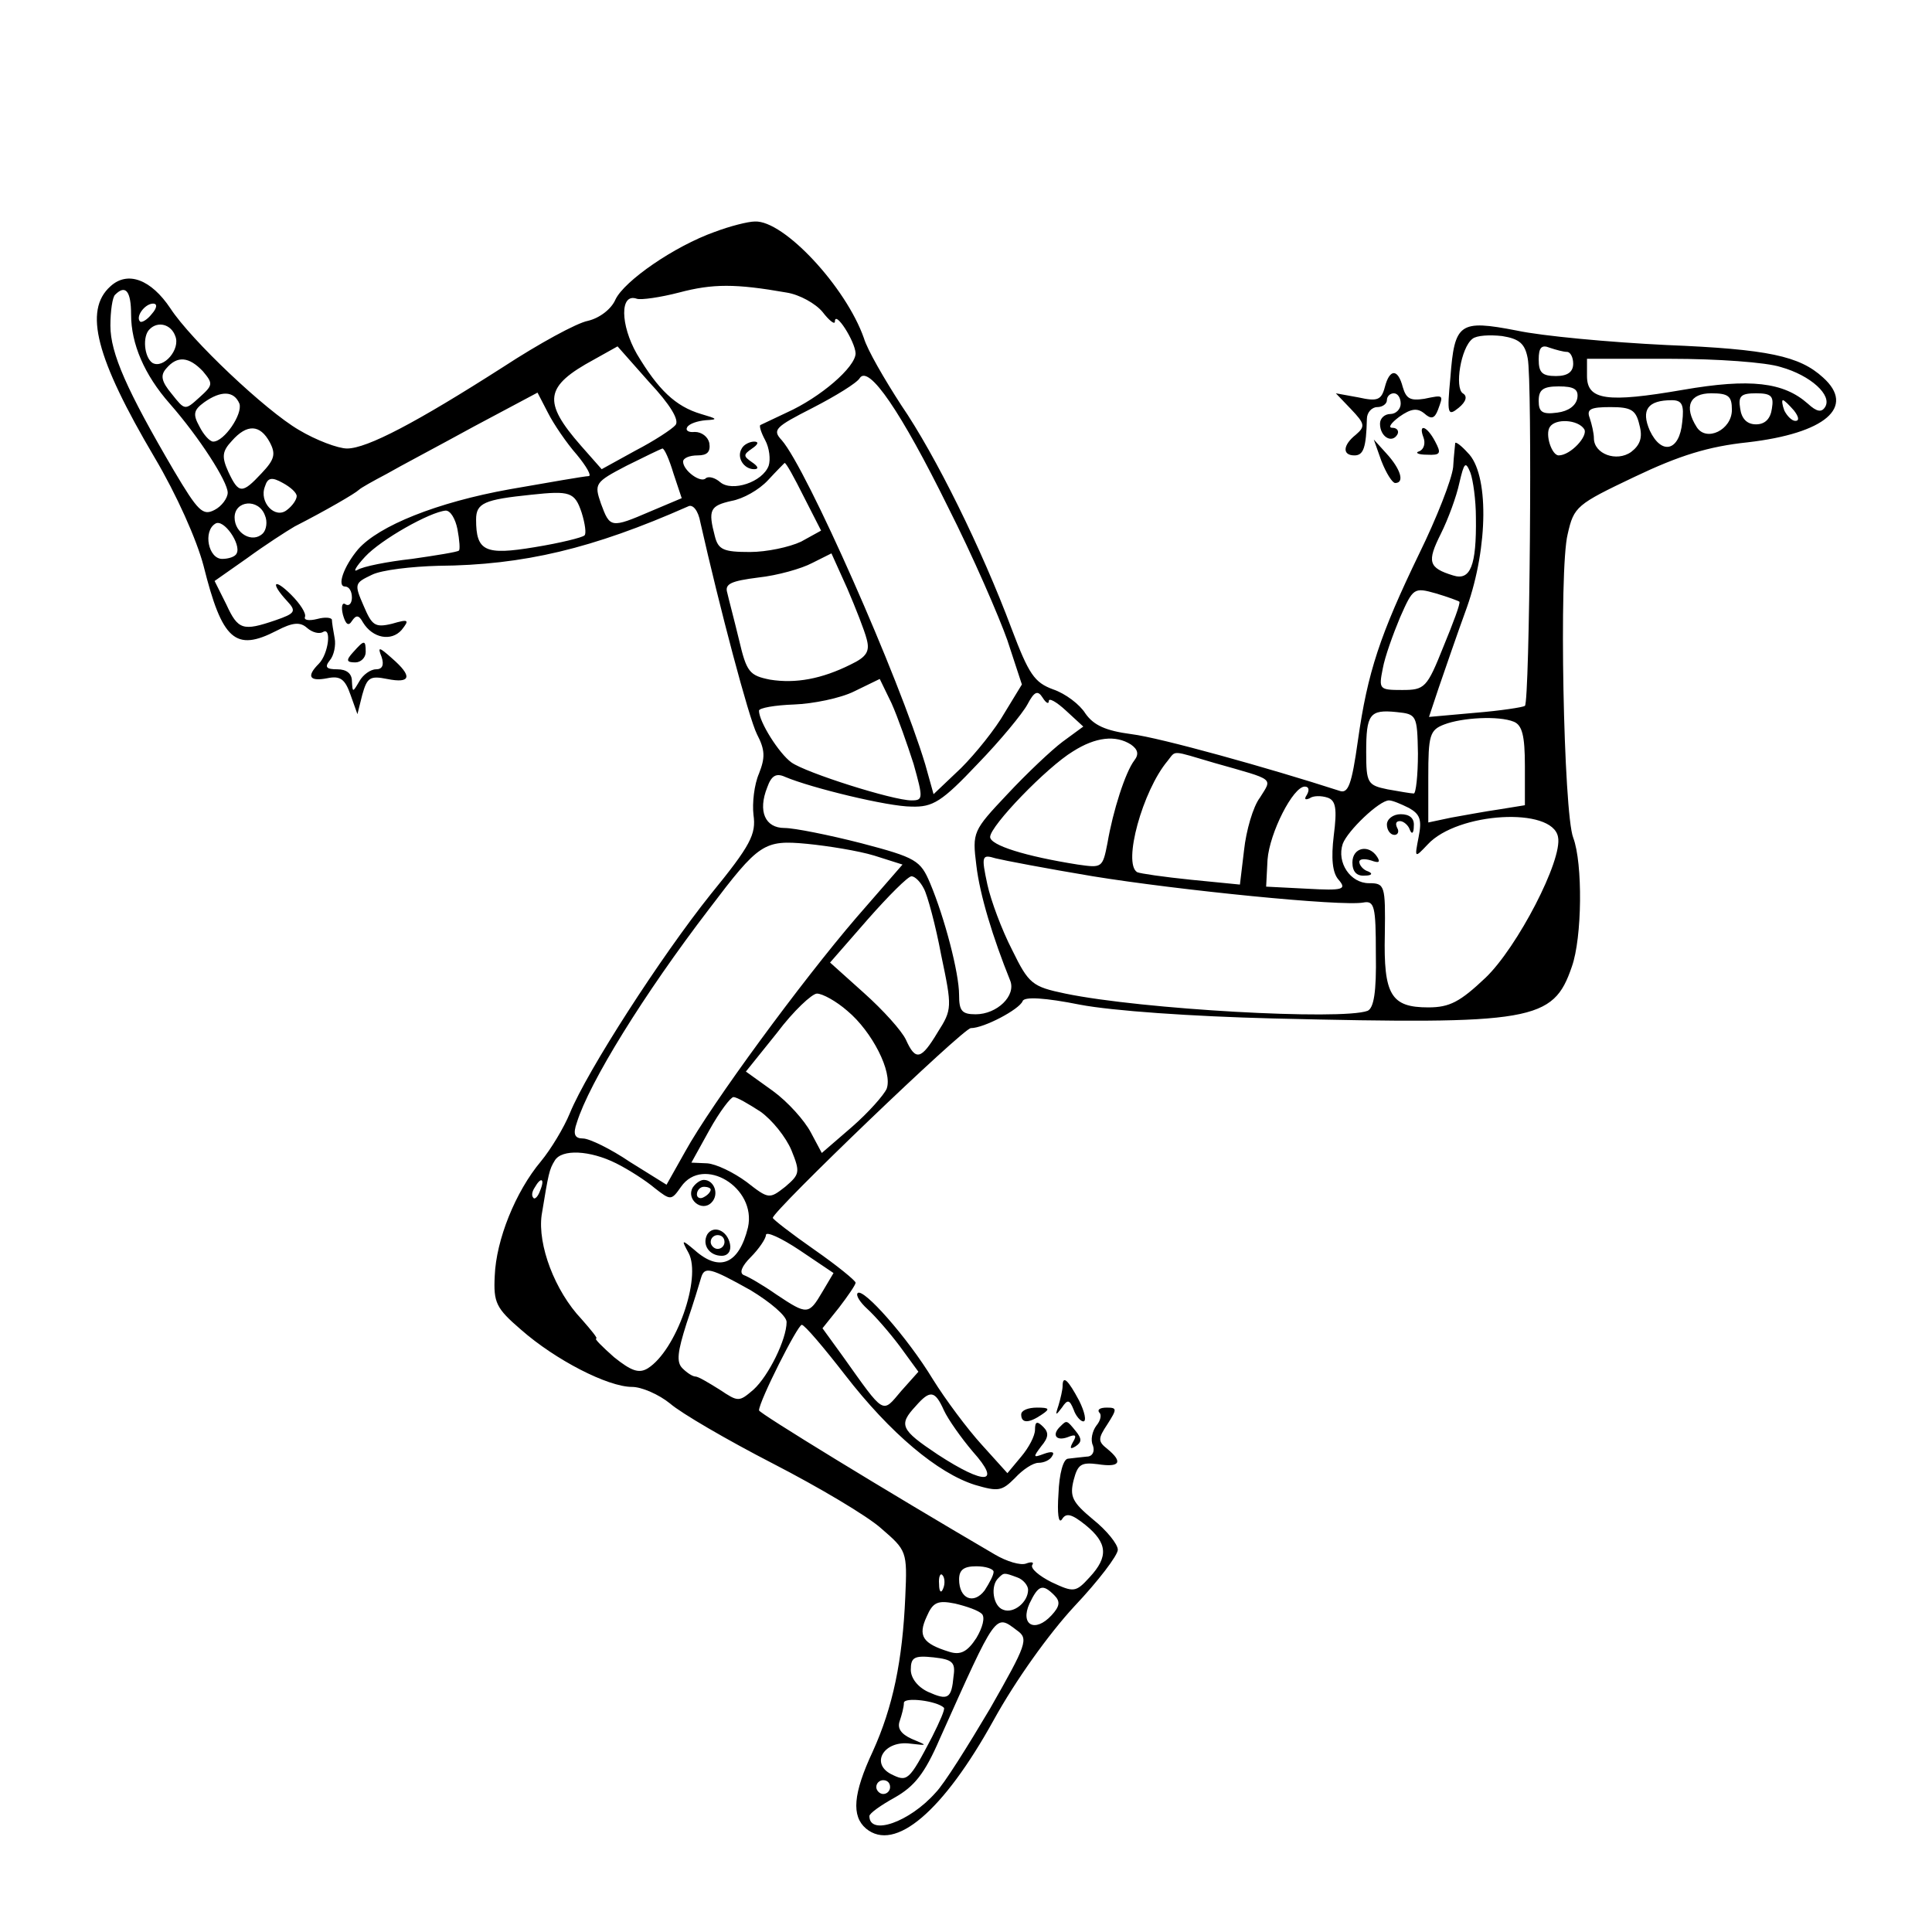 <?xml version="1.0" standalone="no"?>
<!DOCTYPE svg PUBLIC "-//W3C//DTD SVG 20010904//EN"
 "http://www.w3.org/TR/2001/REC-SVG-20010904/DTD/svg10.dtd">
<svg version="1.0" xmlns="http://www.w3.org/2000/svg"
 width="280pt" height="280pt" viewBox="0 0 280 280"
 preserveAspectRatio="xMidYMid meet">
<g transform="translate(0,280) scale(0.1,-0.1)"
fill="#000000" stroke="none">
<path d="M1036 2464 c-59 -21 -131 -71 -144 -98 -6 -14 -23 -27 -40 -31 -16
-3 -71 -33 -123 -67 -125 -80 -197 -118 -226 -118 -13 0 -45 12 -70 27 -48 28
-156 130 -186 176 -28 42 -62 55 -87 32 -39 -35 -21 -104 64 -248 32 -54 61
-119 71 -157 27 -108 46 -125 106 -94 23 12 34 13 44 4 8 -7 18 -9 23 -6 13 8
8 -32 -6 -46 -18 -18 -14 -26 12 -21 19 4 26 -1 34 -24 l10 -28 7 28 c7 25 11
28 36 23 35 -7 37 4 7 30 -19 17 -21 17 -15 2 4 -12 1 -18 -8 -18 -8 0 -19 -8
-24 -17 -10 -17 -10 -17 -11 0 0 11 -8 17 -21 17 -16 0 -19 3 -11 13 6 7 9 22
7 32 -2 11 -4 23 -4 27 -1 3 -10 4 -21 1 -12 -3 -20 -2 -18 3 2 5 -7 19 -20
32 -25 25 -31 18 -6 -9 14 -15 12 -18 -17 -28 -47 -16 -54 -14 -71 23 l-17 34
47 33 c26 19 57 39 69 46 45 23 88 48 93 53 3 3 21 13 40 23 19 11 76 41 127
69 l92 49 15 -29 c8 -16 27 -44 42 -61 14 -17 22 -31 17 -31 -5 0 -57 -9 -114
-19 -106 -19 -190 -53 -220 -87 -21 -25 -31 -54 -19 -54 6 0 10 -7 10 -16 0
-8 -4 -13 -9 -10 -5 4 -7 -3 -4 -15 4 -14 8 -17 13 -9 6 9 10 9 16 -2 14 -23
41 -28 56 -11 12 15 10 16 -14 9 -25 -6 -29 -2 -41 26 -14 32 -13 33 12 45 14
7 58 12 96 13 124 1 224 25 362 86 7 4 15 -6 18 -23 28 -124 70 -283 82 -307
12 -23 12 -34 3 -57 -7 -16 -10 -43 -8 -60 4 -28 -4 -44 -62 -115 -72 -90
-179 -256 -204 -317 -9 -22 -28 -53 -42 -70 -37 -44 -65 -114 -67 -166 -2 -39
2 -47 38 -78 50 -44 126 -83 161 -83 14 0 39 -11 55 -24 16 -14 83 -53 149
-87 66 -34 137 -76 157 -94 37 -32 38 -33 35 -99 -4 -93 -18 -160 -47 -224
-29 -62 -31 -94 -10 -112 42 -35 112 25 185 157 32 58 80 125 117 165 35 37
63 74 63 82 0 8 -16 28 -36 44 -30 25 -34 33 -28 57 6 23 11 26 35 23 32 -5
37 3 14 22 -14 11 -14 15 0 36 14 22 14 24 -1 24 -10 0 -14 -3 -11 -7 4 -3 2
-12 -4 -19 -6 -8 -9 -21 -5 -29 3 -9 -1 -16 -9 -16 -8 -1 -20 -2 -27 -3 -7 0
-13 -22 -14 -51 -2 -28 0 -44 5 -37 6 10 14 8 34 -8 32 -26 34 -46 6 -76 -20
-22 -23 -22 -55 -7 -18 9 -31 20 -28 25 3 4 -1 5 -9 2 -8 -3 -28 3 -45 13
-159 93 -342 205 -342 209 0 13 56 124 62 124 4 0 32 -33 63 -73 65 -84 134
-142 188 -159 34 -10 39 -9 58 10 11 12 26 22 34 22 8 0 17 4 20 10 4 6 -1 7
-12 3 -16 -6 -16 -5 -4 11 11 13 11 20 3 28 -9 9 -12 8 -12 -4 0 -9 -9 -26
-20 -39 l-20 -24 -37 41 c-21 23 -53 66 -71 95 -37 61 -101 133 -109 125 -3
-3 3 -13 14 -23 11 -10 32 -34 47 -54 l27 -37 -25 -28 c-28 -33 -23 -36 -85
51 l-29 40 24 30 c13 17 24 33 24 36 0 3 -27 25 -60 48 -33 23 -60 44 -60 46
0 10 276 275 287 275 19 0 70 27 75 39 2 7 33 5 83 -5 47 -9 162 -17 280 -20
377 -9 406 -4 433 75 15 42 16 150 2 187 -14 36 -21 389 -8 440 9 40 13 43 97
83 65 31 107 44 164 50 112 13 157 51 109 94 -34 31 -79 41 -227 47 -82 4
-180 13 -217 21 -83 16 -90 11 -96 -68 -5 -53 -4 -57 12 -44 11 9 13 17 6 21
-12 8 -3 66 14 79 6 5 25 6 43 4 25 -4 33 -11 37 -32 7 -32 3 -498 -4 -504 -3
-2 -35 -7 -72 -10 l-67 -6 14 42 c8 23 26 76 41 117 31 88 32 194 1 224 -9 10
-17 16 -18 14 0 -2 -2 -17 -3 -35 -2 -18 -24 -74 -49 -125 -57 -118 -75 -172
-89 -271 -9 -64 -14 -78 -27 -73 -102 33 -260 77 -301 82 -38 5 -55 13 -67 30
-8 13 -29 29 -47 35 -27 10 -35 22 -60 88 -43 115 -110 251 -160 324 -24 37
-49 80 -54 97 -26 74 -116 171 -158 169 -10 0 -37 -7 -58 -15z m104 -88 c19
-3 42 -16 52 -28 10 -13 18 -19 18 -14 0 17 29 -28 30 -46 0 -20 -51 -64 -100
-86 -19 -9 -36 -17 -38 -18 -2 -1 1 -11 7 -22 6 -11 8 -28 5 -37 -9 -24 -53
-38 -70 -24 -8 7 -17 9 -21 6 -7 -8 -33 11 -33 24 0 5 9 9 21 9 14 0 19 5 17
18 -2 9 -11 16 -21 16 -9 -1 -14 2 -11 7 3 5 15 9 27 10 18 1 17 2 -7 9 -37
11 -62 35 -93 87 -24 42 -25 89 0 80 6 -2 34 2 61 9 49 13 82 13 156 0z m-950
-32 c0 -42 19 -87 56 -129 43 -49 84 -113 84 -129 0 -8 -9 -20 -19 -25 -17 -9
-24 -2 -59 57 -68 116 -92 170 -92 210 0 21 3 42 7 45 15 15 23 5 23 -29z m30
1 c-7 -9 -15 -13 -17 -11 -7 7 7 26 19 26 6 0 6 -6 -2 -15z m34 -32 c8 -19
-17 -48 -33 -39 -12 8 -15 39 -4 49 12 12 31 7 37 -10z m725 -129 c-5 -6 -31
-23 -58 -37 l-49 -27 -30 34 c-56 64 -53 86 19 125 l34 19 46 -52 c30 -32 44
-55 38 -62z m1292 106 c5 0 9 -8 9 -17 0 -12 -8 -18 -25 -18 -20 0 -25 5 -25
24 0 17 4 22 16 17 9 -3 20 -6 25 -6z m-1977 -28 c15 -18 15 -20 -5 -38 -21
-19 -21 -19 -40 5 -15 18 -17 27 -8 37 16 19 33 17 53 -4z m2287 6 c43 -12 75
-41 64 -58 -5 -8 -12 -7 -25 5 -35 31 -83 37 -181 20 -110 -19 -139 -15 -139
20 l0 25 121 0 c67 0 139 -5 160 -12z m-1207 -203 c36 -71 74 -159 86 -193
l21 -64 -25 -41 c-13 -23 -42 -59 -63 -80 l-40 -38 -12 43 c-38 126 -172 429
-208 470 -14 15 -10 19 45 47 33 17 64 36 68 43 13 20 60 -49 128 -187z m912
158 c-2 -11 -13 -19 -29 -21 -22 -3 -27 1 -27 17 0 16 6 21 29 21 22 0 29 -4
27 -17z m-1939 -8 c5 -15 -22 -55 -38 -55 -5 0 -14 10 -20 22 -10 18 -8 24 7
35 24 17 43 17 51 -2z m2163 -9 c0 -29 -37 -47 -51 -25 -19 30 -10 49 21 49
25 0 30 -4 30 -24z m58 2 c-2 -15 -10 -23 -23 -23 -13 0 -21 8 -23 23 -3 18 1
22 23 22 22 0 26 -4 23 -22z m-130 -20 c-4 -42 -30 -48 -47 -12 -13 30 -3 44
32 44 15 0 18 -7 15 -32z m162 17 c7 -9 8 -15 2 -15 -5 0 -12 7 -16 15 -3 8
-4 15 -2 15 2 0 9 -7 16 -15z m-224 -21 c5 -18 1 -29 -12 -39 -21 -15 -54 -3
-54 20 0 7 -3 20 -6 29 -5 13 1 16 30 16 30 0 37 -4 42 -26z m-80 -6 c6 -10
-20 -38 -37 -38 -10 0 -20 30 -13 41 8 13 41 11 50 -3z m-1905 -19 c9 -17 7
-25 -12 -45 -28 -30 -33 -30 -48 2 -10 22 -9 30 5 45 22 25 41 24 55 -2z m585
-45 l12 -36 -45 -19 c-58 -25 -59 -24 -72 11 -10 29 -9 31 37 55 26 13 49 24
52 25 3 0 10 -16 16 -36z m189 -34 l25 -49 -29 -16 c-17 -8 -50 -15 -74 -15
-38 0 -46 3 -51 23 -10 38 -7 44 24 51 17 3 40 16 53 30 12 13 23 24 24 25 2
1 14 -21 28 -49z m974 -30 c1 -70 -8 -92 -33 -84 -36 11 -38 20 -18 60 11 22
23 55 27 74 7 30 9 32 16 15 4 -11 8 -40 8 -65z m-1709 31 c0 -5 -6 -14 -14
-20 -17 -14 -41 11 -32 34 4 13 10 14 26 5 11 -6 20 -14 20 -19z m413 -24 c5
-16 7 -31 4 -33 -3 -3 -35 -11 -72 -17 -72 -12 -85 -6 -85 40 0 24 12 29 80
36 56 6 63 4 73 -26z m-459 -4 c4 -9 2 -21 -3 -26 -15 -15 -41 0 -41 23 0 25
35 28 44 3z m279 -20 c3 -16 4 -30 2 -31 -2 -2 -33 -7 -68 -12 -36 -4 -71 -11
-79 -16 -7 -4 -2 5 11 19 23 25 94 65 117 67 7 0 14 -12 17 -27z m-320 -35
c-2 -5 -12 -8 -21 -8 -20 0 -28 40 -10 51 12 8 38 -30 31 -43z m913 -124 c5
-18 0 -26 -23 -37 -42 -21 -80 -28 -117 -22 -30 6 -34 11 -45 58 -7 29 -15 59
-17 68 -4 13 6 17 45 22 28 3 63 13 78 21 l28 14 23 -51 c12 -28 25 -61 28
-73z m859 54 c2 -2 -9 -31 -23 -65 -24 -60 -27 -63 -60 -63 -33 0 -34 1 -28
31 3 17 15 50 25 74 19 43 20 44 52 35 17 -5 33 -11 34 -12z m-791 -235 c14
-50 14 -53 -3 -53 -27 0 -153 40 -174 55 -18 13 -47 59 -47 75 0 4 23 8 51 9
27 1 67 9 87 19 l37 18 17 -35 c9 -20 23 -60 32 -88z m196 91 c0 5 11 -1 25
-14 l25 -23 -30 -22 c-16 -12 -52 -46 -80 -76 -50 -53 -51 -55 -45 -103 5 -43
24 -105 49 -167 9 -22 -19 -49 -50 -49 -20 0 -24 5 -24 28 0 32 -21 112 -42
162 -14 33 -20 37 -100 58 -47 12 -97 22 -111 22 -28 0 -39 24 -25 59 6 17 13
21 26 15 38 -16 149 -43 183 -43 31 -1 44 7 96 62 33 34 65 73 72 86 10 19 15
21 22 10 5 -8 9 -10 9 -5z m535 -76 c0 -32 -3 -58 -6 -58 -4 0 -21 3 -38 6
-29 6 -31 9 -31 54 0 55 5 62 44 58 29 -3 30 -4 31 -60z m139 46 c12 -5 16
-20 16 -64 l0 -57 -37 -6 c-21 -3 -53 -9 -70 -12 l-33 -7 0 66 c0 60 2 68 23
76 26 10 79 13 101 4z m-555 -33 c10 -7 12 -14 5 -23 -13 -17 -31 -73 -39
-120 -7 -36 -8 -36 -43 -31 -76 12 -127 28 -127 40 0 16 82 101 120 124 33 21
62 24 84 10z m122 -27 c88 -25 83 -21 65 -50 -10 -13 -20 -48 -23 -76 l-6 -50
-71 7 c-39 4 -74 9 -78 11 -21 13 8 118 44 161 13 16 4 16 69 -3z m133 -46
c-4 -6 -3 -8 4 -5 5 4 17 4 26 1 12 -4 14 -16 9 -55 -4 -33 -2 -54 7 -64 12
-14 7 -16 -46 -13 l-59 3 2 39 c3 39 37 106 54 106 6 0 7 -5 3 -12z m148 -19
c16 -9 19 -17 14 -42 -6 -31 -6 -31 13 -11 43 47 181 55 189 11 7 -33 -59
-160 -105 -204 -37 -35 -52 -43 -83 -43 -54 0 -65 18 -63 106 1 71 0 74 -23
74 -27 0 -47 30 -38 57 7 19 53 63 67 63 5 0 17 -5 29 -11z m-775 -69 l41 -13
-67 -77 c-79 -92 -210 -270 -248 -339 l-27 -48 -53 33 c-28 19 -59 34 -68 34
-12 0 -15 6 -9 23 18 58 97 186 192 310 72 95 79 100 142 94 30 -3 74 -10 97
-17z m317 -30 c123 -20 361 -44 392 -38 16 3 18 -6 18 -74 1 -56 -3 -79 -12
-83 -38 -14 -327 2 -438 25 -48 10 -53 14 -77 63 -15 29 -31 72 -36 95 -9 42
-8 44 12 38 12 -3 75 -15 141 -26z m-245 -18 c5 -9 17 -53 25 -96 16 -76 16
-79 -5 -112 -24 -40 -32 -42 -46 -11 -6 13 -33 43 -61 68 l-49 44 55 63 c30
34 58 62 63 62 5 0 13 -8 18 -18z m-111 -177 c36 -30 66 -89 57 -113 -4 -9
-26 -34 -50 -55 l-44 -38 -16 30 c-9 17 -33 44 -55 60 l-39 28 45 56 c24 32
51 57 58 57 8 0 28 -11 44 -25z m-126 -146 c17 -12 37 -37 45 -56 13 -32 12
-35 -9 -53 -23 -18 -24 -18 -56 7 -19 14 -44 26 -57 27 l-23 1 26 47 c15 27
31 48 35 48 5 0 22 -10 39 -21z m-209 -75 c18 -9 43 -25 56 -36 23 -18 24 -18
38 2 32 46 110 -1 97 -59 -13 -53 -41 -65 -77 -33 -19 16 -20 16 -9 -4 19 -36
-18 -141 -59 -167 -13 -8 -24 -4 -49 16 -17 15 -29 27 -26 27 3 0 -7 12 -21
28 -39 41 -64 108 -58 151 10 61 11 66 19 79 10 17 51 15 89 -4z m-110 -39
c-3 -9 -8 -14 -10 -11 -3 3 -2 9 2 15 9 16 15 13 8 -4z m409 -147 c-20 -34
-22 -34 -67 -4 -20 14 -41 26 -47 28 -7 3 -3 13 10 26 12 12 22 27 22 32 0 6
22 -4 49 -22 l49 -33 -16 -27z m-104 2 c28 -17 52 -37 52 -46 0 -25 -26 -78
-48 -98 -21 -18 -22 -18 -49 0 -16 10 -31 19 -35 19 -4 0 -12 5 -19 12 -9 9
-7 24 6 65 10 29 19 59 21 66 5 17 13 15 72 -18z m280 -174 c6 -13 25 -40 42
-60 42 -47 18 -49 -51 -4 -54 36 -57 43 -32 70 21 24 28 23 41 -6z m72 -234
c0 -5 -6 -16 -13 -27 -16 -21 -37 -12 -37 16 0 14 7 19 25 19 14 0 25 -4 25
-8z m-73 -24 c-3 -8 -6 -5 -6 6 -1 11 2 17 5 13 3 -3 4 -12 1 -19z m107 16 c9
-3 16 -12 16 -18 0 -18 -21 -35 -36 -29 -15 5 -19 35 -7 46 8 8 8 8 27 1z m54
-26 c9 -9 8 -16 -4 -29 -24 -26 -46 -14 -32 17 13 27 19 29 36 12z m-105 -27
c5 -5 1 -20 -8 -35 -13 -20 -23 -25 -39 -20 -39 12 -46 23 -33 51 9 21 16 24
41 19 17 -4 34 -10 39 -15z m51 -24 c17 -12 14 -20 -39 -113 -32 -54 -67 -110
-79 -122 -38 -43 -96 -63 -96 -34 0 4 17 16 37 27 28 16 43 34 65 85 83 185
80 181 112 157z m-92 -66 c-3 -33 -8 -36 -37 -23 -15 7 -25 20 -25 32 0 18 5
21 33 18 27 -3 32 -7 29 -27z m-14 -46 c2 -2 -6 -20 -17 -42 -34 -65 -36 -66
-60 -54 -30 16 -9 49 28 44 26 -3 26 -3 2 7 -15 7 -21 15 -17 26 3 9 6 20 6
26 0 9 48 3 58 -7z m-78 -115 c0 -5 -4 -10 -10 -10 -5 0 -10 5 -10 10 0 6 5
10 10 10 6 0 10 -4 10 -10z"/>
<path d="M1075 2150 c-8 -13 3 -30 18 -30 7 0 6 4 -3 10 -13 9 -13 11 0 20 9
6 10 10 3 10 -6 0 -15 -4 -18 -10z"/>
<path d="M2010 1605 c0 -8 5 -15 11 -15 5 0 7 5 4 10 -3 6 -2 10 4 10 5 0 12
-6 14 -12 3 -8 6 -6 6 5 1 11 -6 17 -19 17 -11 0 -20 -7 -20 -15z"/>
<path d="M1960 1550 c0 -13 6 -20 18 -19 10 0 12 3 5 6 -7 2 -13 9 -13 14 0 4
7 5 17 2 11 -4 14 -3 9 5 -12 19 -36 14 -36 -8z"/>
<path d="M1004 1079 c-10 -17 13 -36 27 -22 12 12 4 33 -11 33 -5 0 -12 -5
-16 -11z m26 -3 c0 -3 -4 -8 -10 -11 -5 -3 -10 -1 -10 4 0 6 5 11 10 11 6 0
10 -2 10 -4z"/>
<path d="M1025 1011 c-8 -15 3 -31 21 -31 9 0 14 7 12 17 -4 20 -24 28 -33 14z
m25 -11 c0 -5 -4 -10 -10 -10 -5 0 -10 5 -10 10 0 6 5 10 10 10 6 0 10 -4 10
-10z"/>
<path d="M2007 2239 c-5 -19 -11 -21 -38 -15 l-33 6 22 -23 c20 -21 21 -25 7
-37 -19 -15 -20 -30 -2 -30 13 0 17 11 18 53 0 9 7 17 15 17 8 0 14 5 14 10 0
6 5 10 10 10 6 0 10 -7 10 -15 0 -8 -7 -15 -15 -15 -8 0 -15 -6 -15 -14 0 -19
17 -29 25 -16 3 5 0 10 -7 10 -7 0 -2 7 10 16 17 12 26 13 36 5 10 -9 15 -8
20 5 8 22 9 22 -20 16 -20 -3 -26 0 -31 17 -7 27 -19 27 -26 0z"/>
<path d="M2063 2166 c3 -8 1 -17 -6 -20 -7 -2 -2 -5 11 -5 20 -1 21 2 12 19
-12 23 -25 27 -17 6z"/>
<path d="M2002 2132 c7 -18 16 -32 20 -32 14 0 8 20 -12 42 l-19 21 11 -31z"/>
<path d="M512 1855 c-11 -12 -10 -15 3 -15 8 0 15 7 15 15 0 18 -2 18 -18 0z"/>
<path d="M1540 791 c0 -5 -3 -18 -6 -28 -5 -15 -4 -15 5 -3 8 12 11 12 17 -3
3 -9 10 -17 14 -17 5 0 2 14 -6 30 -16 30 -24 38 -24 21z"/>
<path d="M1480 750 c0 -13 11 -13 30 0 12 8 11 10 -7 10 -13 0 -23 -4 -23 -10z"/>
<path d="M1537 733 c-13 -12 -7 -22 10 -16 12 5 14 3 8 -7 -5 -9 -4 -11 4 -6
9 6 9 11 0 22 -13 16 -13 16 -22 7z"/>
</g>
</svg>
